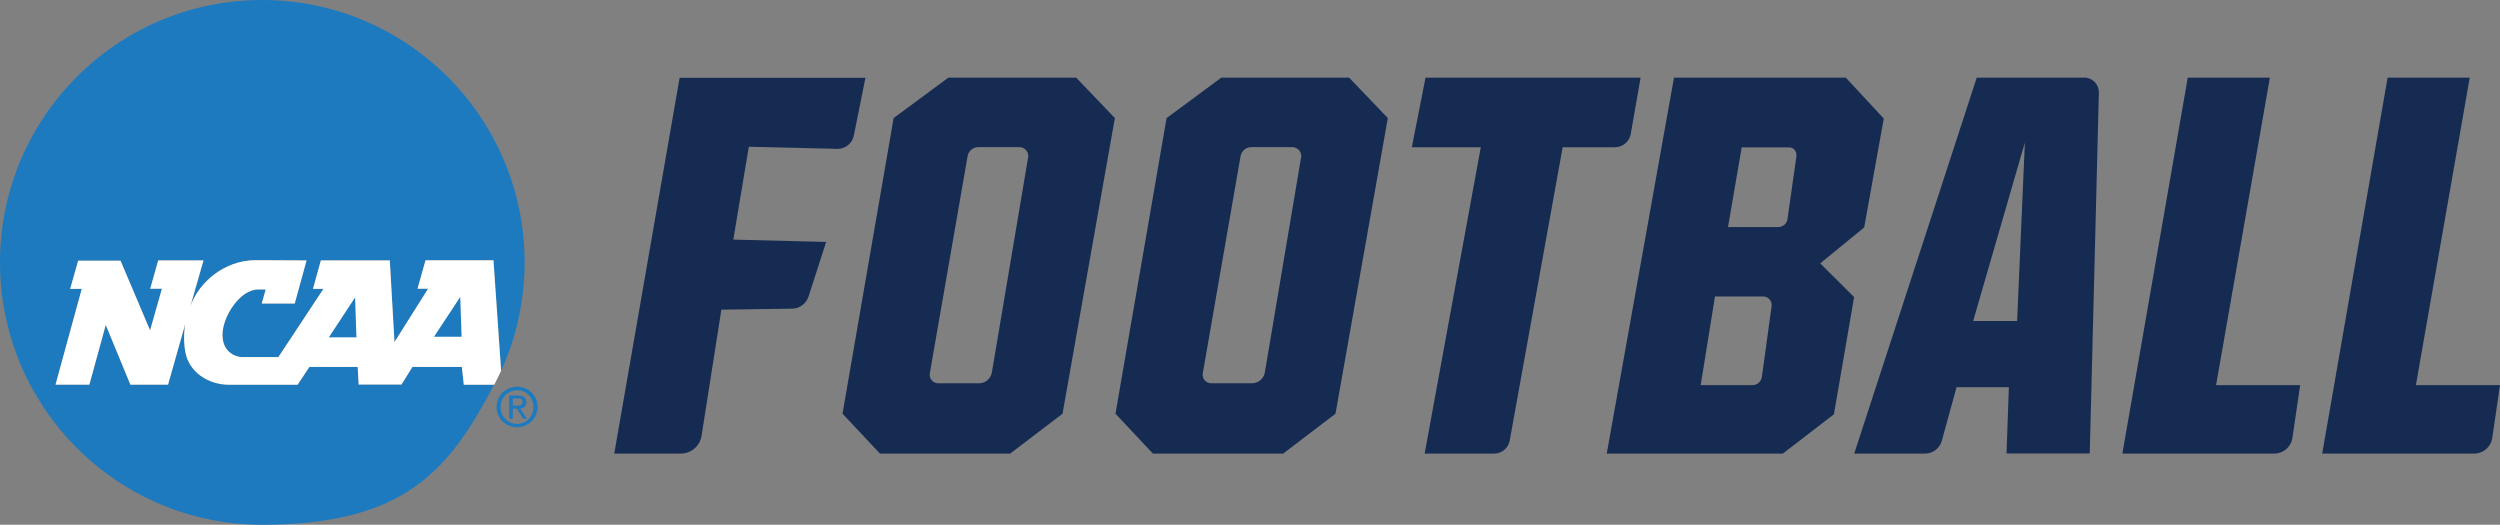 <?xml version="1.0" encoding="UTF-8"?>
<svg xmlns="http://www.w3.org/2000/svg" version="1.1" viewBox="0 0 2030.5 426.2">
  <rect x="0" y="0" width="2030.5" height="426.2" fill="#808080" stroke="none"/>
  <defs>
    <style>
      .cls-1 {
        fill: #fff;
      }

      .cls-1, .cls-2, .cls-3 {
        fill-rule: evenodd;
      }

      .cls-2 {
        fill: #1d7abf;
      }

      .cls-3 {
        fill: #162b52;
      }
    </style>
  </defs>
  <!-- Generator: Adobe Illustrator 28.7.1, SVG Export Plug-In . SVG Version: 1.2.0 Build 142)  -->
  <g>
    <g id="Layer_1">
      <g>
        <g>
          <path class="cls-2" d="M376.7,312.5l-1.6-14.5h-40.1l-8.9,14.3h-34.8l-.8-14.3h-39.2l-9.6,14.5h-55.6c-17.2,0-32.9-10.6-35.6-26.8-1.3-7.5-1.3-15.2,0-22.7l-14,49.4h-30.6s-20-48.5-20-48.5l-13.3,48.5h-27.5l21.3-77.8h-9.4l6.5-22.9h34.4l24,56.6,9.6-33.8h-9.5s6.5-23,6.5-23h36.8c0,.1-10.7,37.3-10.7,37.3,6.6-19,27.3-37.5,53.1-37.5l41.3.2-9.6,35h-26.8s2.2-7.7,3.2-11.4h-6.1c-14.6-.1-29,21.8-29,36.9s12.2,18,15.3,18h30.1c0,.1,36.6-55.4,36.6-55.4h-8.5c0-.1,6.4-23.1,6.4-23.1h56l3.8,66.3,27.3-43.3h-8.6l6.5-23.1h55.2l6.2,89.8c12.3-26.9,19.1-56.9,19.1-88.4C425.9,95.4,330.5,0,212.9,0S0,95.4,0,213.1s95.3,213.1,212.9,213.1,152.7-46.1,188.4-113.7h-24.6s0,0,0,0Z"/>
          <path class="cls-1" d="M401.3,312.5h-24.6s0,0,0,0l-1.6-14.5h-40.1l-8.9,14.3h-34.8l-.8-14.3h-39.2l-9.6,14.5h-55.6c-17.2,0-32.9-10.6-35.6-26.8-1.3-7.5-1.3-15.2,0-22.7l-14,49.4h-30.6s-20-48.5-20-48.5l-13.3,48.5h-27.5l21.3-77.8h-9.4l6.5-22.9h34.4l24,56.6,9.6-33.8h-9.5s6.5-23,6.5-23h36.8c0,.1-10.7,37.3-10.7,37.3,6.6-19,27.3-37.5,53.1-37.5l41.3.2-9.6,35h-26.8s2.2-7.7,3.2-11.4h-6.1c-14.6-.1-29,21.8-29,36.9s12.2,18,15.3,18h30.1c0,.1,36.6-55.4,36.6-55.4h-8.5c0-.1,6.4-23.1,6.4-23.1h56l3.8,66.3,27.3-43.3h-8.6l6.5-23.1h55.2l6.2,89.8-5.4,11Z"/>
          <path class="cls-2" d="M406.6,330.6c0-7.8,5.9-13.6,13.4-13.6s13.3,5.9,13.3,13.6-5.9,13.7-13.3,13.7-13.4-5.8-13.4-13.7ZM420,347c8.9,0,16.6-6.9,16.6-16.5s-7.6-16.4-16.6-16.4-16.7,6.9-16.7,16.4,7.6,16.5,16.7,16.5ZM416.5,331.9h3.3l5,8.2h3.2l-5.4-8.3c2.8-.3,4.9-1.8,4.9-5.2s-2.2-5.4-6.7-5.4h-7.2v18.9h2.9v-16.5h3.9c2,0,4.1.4,4.1,2.8s-2.2,3.1-4.6,3.1h-3.4v2.4h0ZM267.1,274l21.3-32.4,1.1,32.4h-22.5ZM352.5,273.5l21.3-32.3,1.1,32.3h-22.4Z"/>
        </g>
        <path class="cls-3" d="M552,63.1l-53.1,305.3h54c8.4,0,15.6-6.1,16.9-14.4l16.1-102.5,57.4-.8c6.1,0,11.5-4.1,13.4-9.9l14.3-44.3-75.4-1.9,12.6-75.4,71.7,1.7c6.6.2,12.3-4.4,13.6-10.9l9.4-46.8h-150.7Z"/>
        <path class="cls-3" d="M1157.9,63.1h174.6l-8,45.7c-1.1,6.2-6.5,10.8-12.9,10.8h-42.4l-43,238.2c-1.1,6.1-6.4,10.6-12.7,10.6h-56.4l45.6-248.8h-56l11.1-56.5Z"/>
        <path class="cls-3" d="M1530.1,96.4l-30.9-33.3h-139.6l-54.6,305.3h143l41.5-31.9,16.4-95.2-27.5-27.4,35.7-29.2,15.9-88.4ZM1438.9,248.6l-7.9,57.5c-.5,3.8-3.8,6.7-7.7,6.7h-42l11.6-72h39.2c4.1,0,7.3,3.7,6.8,7.8ZM1459.1,126.5l-7.3,51.4c-.5,3.7-3.7,6.5-7.5,6.5h-40.8l11.1-64.7h38.5c3.6,0,6.4,3.2,5.9,6.8Z"/>
        <path class="cls-3" d="M1692.7,63.1h-87.2l-99.5,305.3h57.4c6.5,0,12.1-4.3,13.8-10.6l11.9-43.3h42.5l-1.9,53.8h67.6l7.4-293c.2-6.7-5.2-12.3-12-12.3ZM1638.3,260.7h-35.7l42-144.9-6.3,144.9Z"/>
        <path class="cls-3" d="M1776.9,63.1l-53.1,305.3h123.4c7.4,0,13.6-5.4,14.7-12.7l6.3-42.9h-68.3l43.7-249.7h-66.7Z"/>
        <path class="cls-3" d="M1939.2,63.1l-53.1,305.3h123.4c7.4,0,13.6-5.4,14.7-12.7l6.3-42.9h-68.3l43.7-249.7h-66.7Z"/>
        <path class="cls-3" d="M874.1,63.1h-103.9l-44.4,32.8-41.5,240.1,30.4,32.4h105.8l42.5-32.4,42.5-240.1-31.4-32.8ZM835,128.1l-29.4,174.4c-.9,5.1-5.3,8.8-10.5,8.8h-33.1c-4.3,0-7.5-3.9-6.8-8.1l30.7-176.4c.7-4.2,4.4-7.3,8.7-7.3h33.3c4.5,0,7.9,4,7.2,8.5Z"/>
        <path class="cls-3" d="M1095.8,63.1h-103.9l-44.4,32.8-41.5,240.1,30.4,32.4h105.8l42.5-32.4,42.5-240.1-31.4-32.8ZM1056.7,128.1l-29.4,174.4c-.9,5.1-5.3,8.8-10.5,8.8h-33.1c-4.3,0-7.5-3.9-6.8-8.1l30.7-176.4c.7-4.2,4.4-7.3,8.7-7.3h33.3c4.5,0,7.9,4,7.2,8.5Z"/>
      </g>
    </g>
  </g>
</svg>